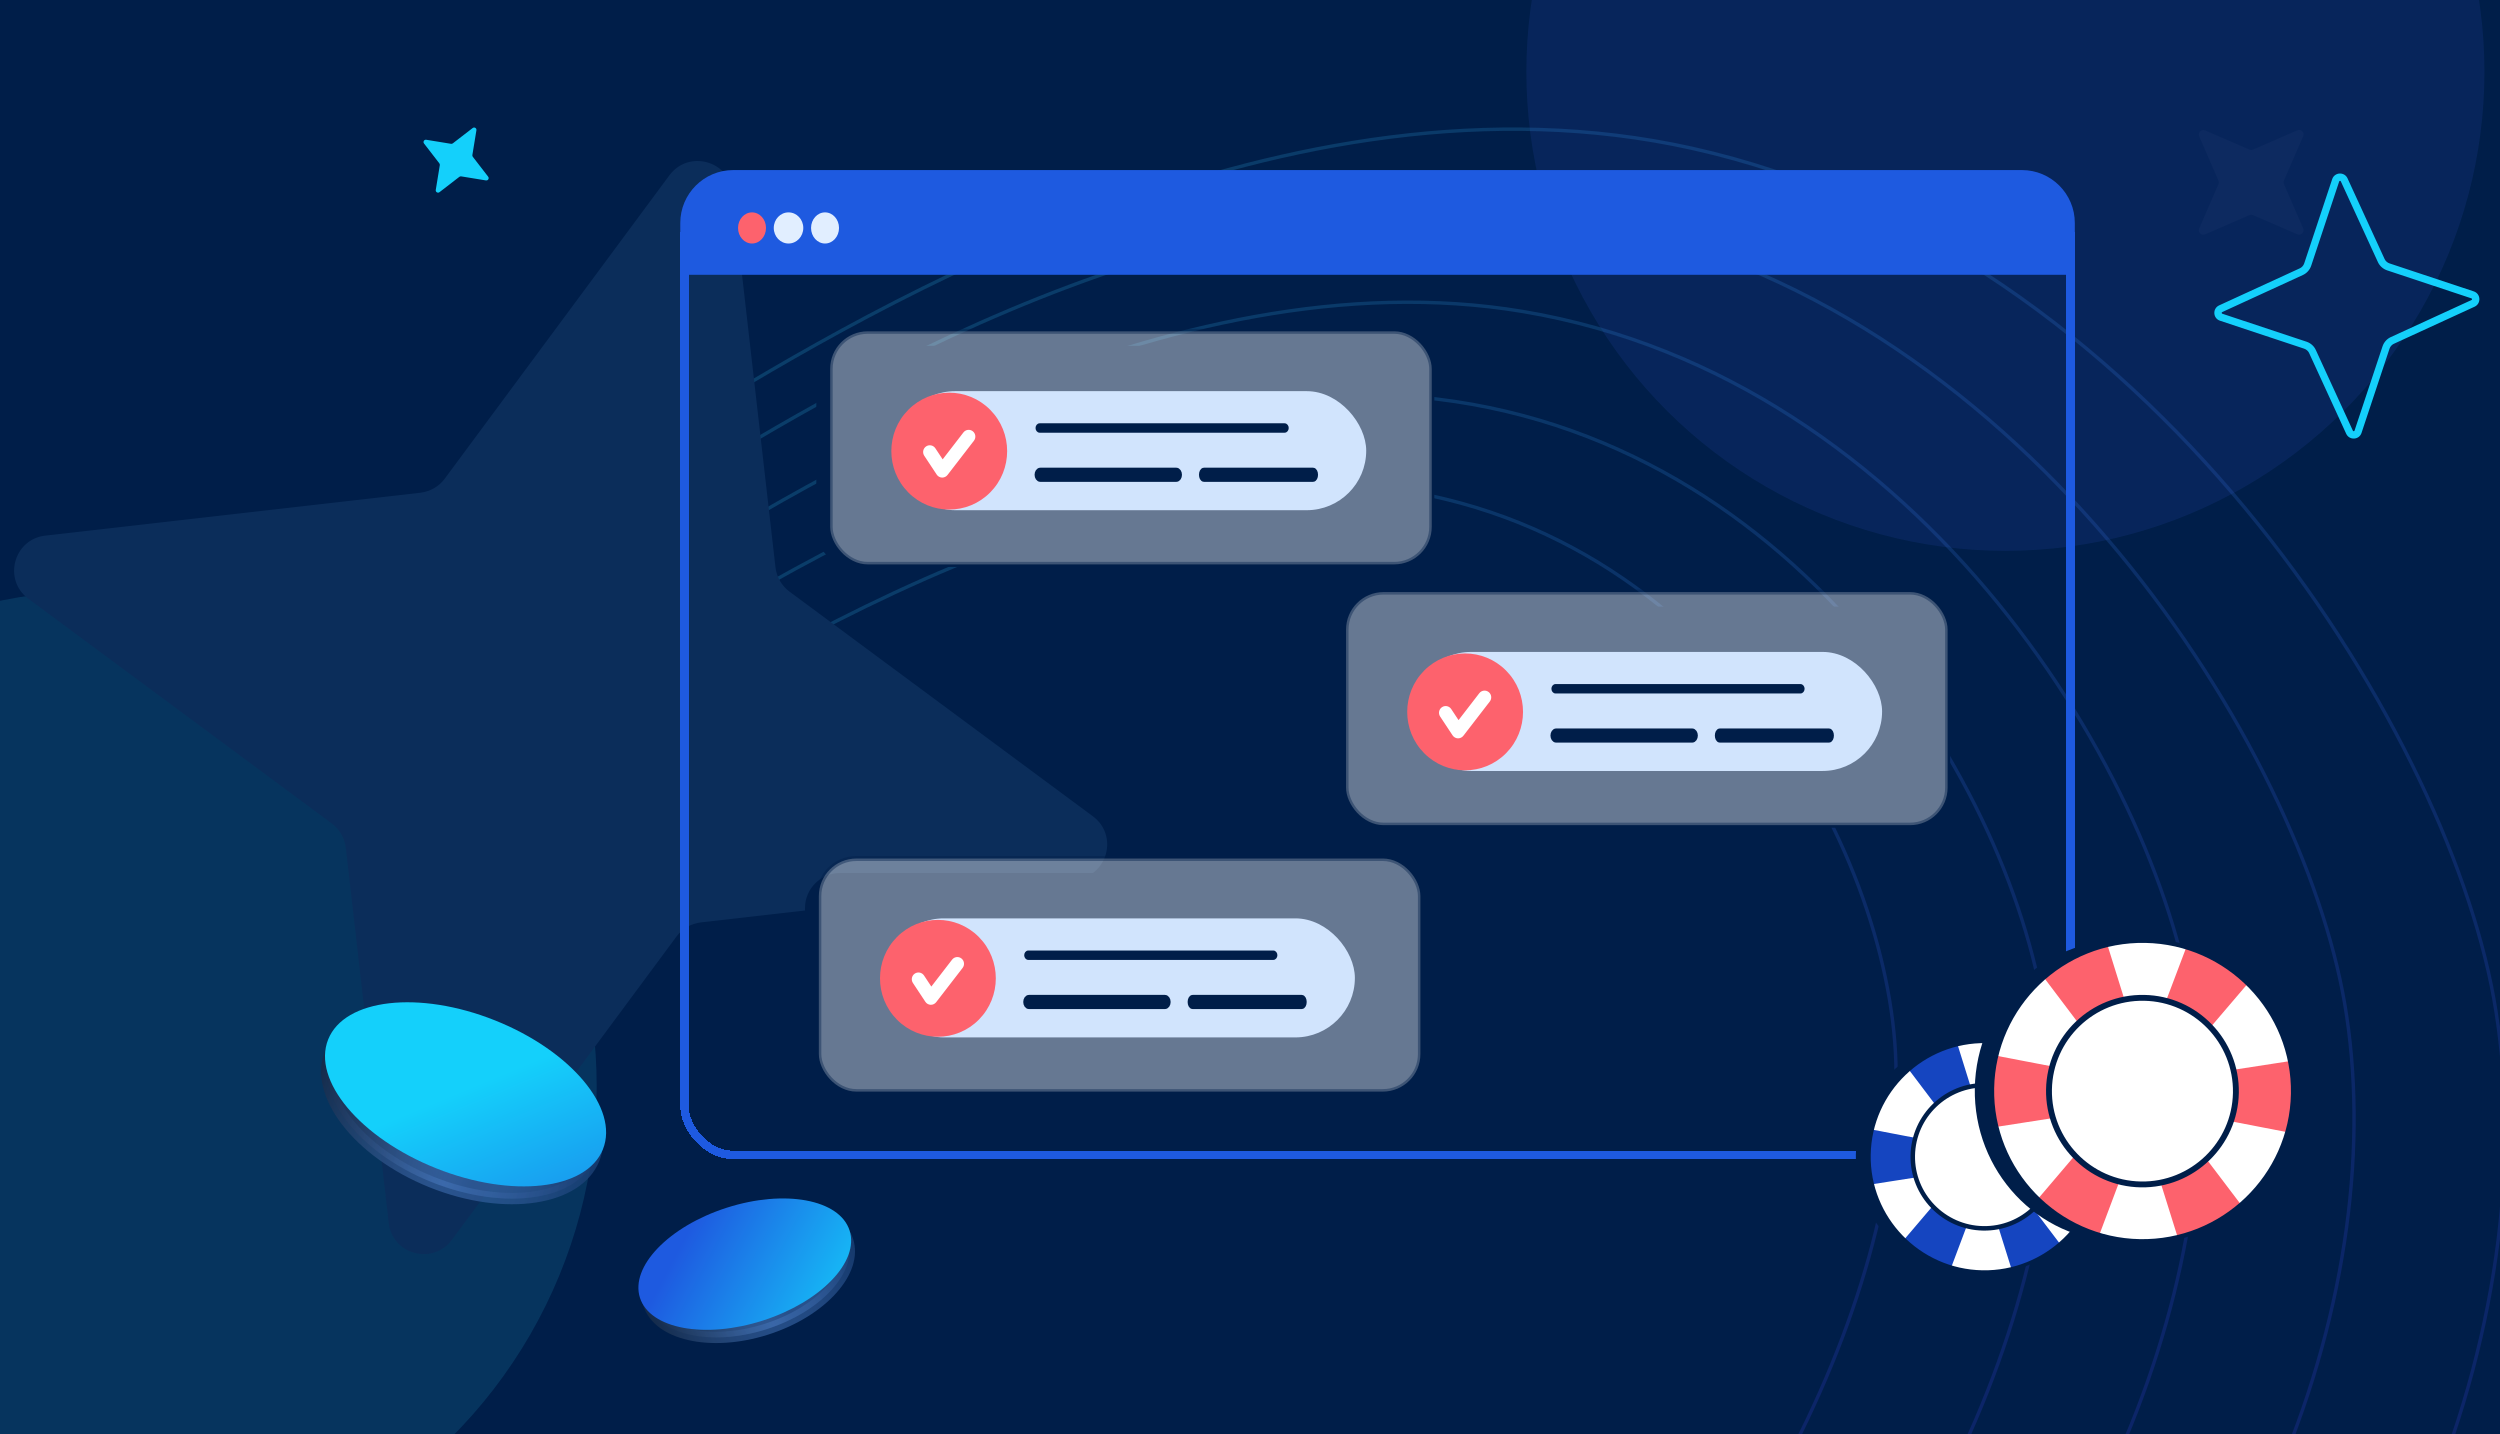 <svg width="441" height="253" viewBox="0 0 441 253" fill="none" xmlns="http://www.w3.org/2000/svg">
<g clip-path="url(#clip0_11803_41894)">
<rect width="441" height="253" fill="#9BACF7"/>
<g clip-path="url(#clip1_11803_41894)">
<rect width="441" height="253" fill="#001E49"/>
<g opacity="0.2">
<path d="M122.337 73.51C153.748 54.39 227.179 10.319 298.421 26.147C378.919 44.032 431.143 127.713 439.875 175.978C449.429 228.787 425.509 302.804 362.144 348.357C300.805 392.453 285.199 371.119 276.014 367.303" stroke="url(#paint0_linear_11803_41894)" stroke-width="0.6"/>
<path d="M120.549 85.245C149.815 67.263 218.226 25.806 284.04 39.768C358.405 55.544 405.967 132.439 413.593 176.993C421.937 225.742 399.086 294.422 339.981 337.153C282.767 378.518 268.519 358.936 260.052 355.494" stroke="url(#paint1_linear_11803_41894)" stroke-width="0.6"/>
<path d="M109.852 105.391C138.702 86.97 206.118 44.459 268.658 54.952C339.323 66.809 381.643 138.153 387.042 180.348C392.95 226.516 368.071 293.049 309.529 336.376C252.859 378.317 240.033 360.241 232.057 357.32" stroke="url(#paint2_linear_11803_41894)" stroke-width="0.6"/>
<path d="M99.151 125.538C127.608 106.7 194.08 63.19 253.518 70.398C320.678 78.541 358.033 144.626 361.322 184.586C364.921 228.308 338.122 292.807 280.113 336.699C223.958 379.186 212.479 362.536 204.97 360.109" stroke="url(#paint3_linear_11803_41894)" stroke-width="0.6"/>
<path d="M88.451 145.684C116.485 126.397 181.941 81.811 238.035 85.477C301.417 89.618 333.42 150.034 334.436 187.586C335.547 228.673 306.678 290.98 249.243 335.479C193.644 378.556 183.616 363.443 176.609 361.548" stroke="url(#paint4_linear_11803_41894)" stroke-width="0.6"/>
</g>
<g filter="url(#filter0_f_11803_41894)">
<ellipse cx="87.5" cy="87.5" rx="87.5" ry="87.5" transform="matrix(-4.37114e-08 1 1 4.37114e-08 -69.746 104.167)" fill="#34DAFF" fill-opacity="0.12"/>
</g>
<g filter="url(#filter1_f_11803_41894)">
<circle cx="353.754" cy="12.668" r="84.5" transform="rotate(90 353.754 12.668)" fill="#3E60E6" fill-opacity="0.12"/>
</g>
<path d="M74.169 86.917L7.976 94.485C2.428 95.122 0.477 102.236 4.994 105.615L58.534 145.266C59.894 146.263 60.789 147.813 61.003 149.542L68.572 215.735C69.209 221.283 76.322 223.234 79.702 218.717L119.352 165.177C120.349 163.817 121.9 162.922 123.629 162.708L189.822 155.14C195.37 154.502 197.321 147.389 192.804 144.009L139.263 104.359C137.904 103.362 137.009 101.812 136.794 100.082L129.226 33.889C128.589 28.341 121.475 26.39 118.096 30.907L78.445 84.448C77.448 85.807 75.898 86.702 74.169 86.917Z" fill="#0B2D5A"/>
<path d="M244.547 229.431L244.547 229.431C244.19 229.582 243.783 229.586 243.424 229.428C243.423 229.428 243.423 229.428 243.422 229.427L235.393 225.94C235.392 225.94 235.392 225.94 235.392 225.939C235.21 225.862 235.032 226.045 235.108 226.221C235.108 226.221 235.108 226.221 235.108 226.221L238.598 234.255L238.6 234.26L238.6 234.26C238.751 234.617 238.755 235.024 238.597 235.384C238.597 235.384 238.597 235.385 238.597 235.385L235.109 243.414C235.109 243.415 235.109 243.415 235.109 243.415C235.032 243.597 235.215 243.775 235.39 243.699L244.547 229.431ZM244.547 229.431L244.552 229.428L252.586 225.939M244.547 229.431L252.586 225.939M252.586 225.939C252.586 225.939 252.586 225.939 252.586 225.939C252.762 225.863 252.945 226.04 252.868 226.222M252.586 225.939L252.868 226.222M252.868 226.222C252.868 226.223 252.867 226.223 252.867 226.223L249.38 234.253C249.38 234.253 249.379 234.254 249.379 234.254C249.222 234.614 249.225 235.02 249.376 235.377L249.376 235.377L249.379 235.383L252.868 243.417L252.868 226.222ZM243.425 240.209L235.39 243.699L252.868 243.417C252.944 243.593 252.767 243.775 252.585 243.698C252.585 243.698 252.584 243.698 252.584 243.698L244.555 240.21C244.554 240.21 244.553 240.21 244.553 240.21C244.194 240.052 243.787 240.056 243.43 240.207L243.43 240.207L243.425 240.209Z" stroke="#001E49" stroke-width="1.2"/>
<path opacity="0.03" d="M402.888 32.477L406.282 40.288C406.566 40.943 405.903 41.615 405.24 41.331L397.425 37.945C397.228 37.858 396.999 37.859 396.793 37.946L388.978 41.348C388.323 41.633 387.652 40.971 387.936 40.307L391.331 32.489C391.418 32.291 391.418 32.062 391.331 31.857L387.936 24.046C387.652 23.391 388.315 22.719 388.978 23.003L396.793 26.389C396.991 26.476 397.22 26.475 397.425 26.388L405.24 22.986C405.895 22.701 406.566 23.363 406.282 24.027L402.888 31.845C402.801 32.043 402.801 32.272 402.888 32.477Z" fill="#D1E4FD"/>
</g>
<g filter="url(#filter2_d_11803_41894)">
<rect x="120.75" y="30.75" width="244.5" height="170.5" rx="8.596" stroke="#1E5AE0" stroke-width="1.5" shape-rendering="crispEdges"/>
</g>
<path d="M120 39.346C120 34.184 124.184 30 129.346 30H356.654C361.816 30 366 34.184 366 39.346V48.471H120V39.346Z" fill="#1E5AE0"/>
<ellipse cx="132.656" cy="40.21" rx="2.467" ry="2.746" fill="#FD626D"/>
<ellipse cx="139.096" cy="40.21" rx="2.604" ry="2.746" fill="#E1EEFF"/>
<ellipse cx="145.537" cy="40.21" rx="2.467" ry="2.746" fill="#E1EEFF"/>
<path d="M346.847 224.383C335.888 224.183 327.17 214.899 327.375 203.645C327.581 192.391 336.631 183.431 347.59 183.63C358.549 183.83 367.267 193.115 367.062 204.369C366.857 215.622 357.806 224.583 346.847 224.383Z" fill="#001E49"/>
<path d="M349.695 224.384C338.441 224.179 329.484 214.906 329.689 203.672C329.893 192.438 339.183 183.497 350.437 183.702C361.691 183.907 370.648 193.181 370.444 204.415C370.239 215.649 360.949 224.589 349.695 224.384Z" fill="white"/>
<path d="M360.067 186.368C361.622 187.283 363.01 188.375 364.223 189.599L353.131 202.595L370.036 199.988C370.326 201.417 370.472 202.898 370.444 204.415C370.411 206.216 370.143 207.959 369.669 209.616L353.597 206.507L363.36 219.387C362.08 220.539 360.63 221.548 359.025 222.373C357.671 223.066 356.278 223.589 354.863 223.96L349.946 208.27L344.222 223.485C342.562 223.018 340.933 222.338 339.378 221.422C338.069 220.65 336.881 219.753 335.812 218.758L346.329 206.395L330.273 208.898C329.864 207.225 329.656 205.473 329.689 203.672C329.717 202.155 329.916 200.68 330.258 199.263L347.157 202.504L336.679 188.637C337.804 187.706 339.042 186.877 340.393 186.184L340.396 186.184C342.001 185.359 343.668 184.772 345.353 184.403L350.19 199.929L356.007 184.543C357.395 184.995 358.759 185.596 360.067 186.368Z" fill="#1545C0"/>
<path d="M349.689 224.684C361.095 224.892 370.539 215.802 370.747 204.42C370.954 193.039 361.847 183.607 350.442 183.399C339.037 183.191 329.593 192.281 329.385 203.666C329.177 215.051 338.284 224.479 349.689 224.687L349.689 224.684ZM350.431 184.005C361.5 184.207 370.341 193.361 370.14 204.409C369.939 215.458 360.769 224.283 349.7 224.081C338.632 223.879 329.79 214.726 329.992 203.677C330.193 192.628 339.363 183.803 350.431 184.005Z" fill="#001E49"/>
<path d="M349.825 216.511C342.936 216.385 337.454 210.708 337.579 203.831C337.704 196.954 343.39 191.48 350.279 191.606C357.168 191.732 362.65 197.409 362.525 204.286C362.399 211.163 356.714 216.636 349.825 216.511Z" fill="white"/>
<path d="M349.817 217.077C357.007 217.208 362.964 211.474 363.095 204.296C363.226 197.118 357.482 191.171 350.292 191.04C343.103 190.909 337.146 196.643 337.015 203.821C336.884 210.998 342.628 216.945 349.817 217.077ZM350.278 191.834C357.03 191.957 362.423 197.54 362.3 204.282C362.177 211.023 356.584 216.406 349.832 216.283C343.079 216.16 337.687 210.576 337.81 203.835C337.933 197.094 343.525 191.71 350.278 191.834Z" fill="#001E49"/>
<path d="M373.746 218.977C359.457 218.717 348.09 206.61 348.357 191.937C348.625 177.264 360.425 165.58 374.715 165.841C389.004 166.101 400.371 178.207 400.103 192.881C399.836 207.554 388.035 219.238 373.746 218.977Z" fill="#001E49"/>
<path d="M377.461 218.979C362.787 218.711 351.108 206.62 351.375 191.972C351.642 177.324 363.754 165.667 378.428 165.934C393.102 166.202 404.782 178.293 404.514 192.941C404.247 207.589 392.135 219.246 377.461 218.979Z" fill="white"/>
<path fill-rule="evenodd" clip-rule="evenodd" d="M390.985 169.41C393.012 170.604 394.822 172.027 396.403 173.624L381.94 190.569L403.983 187.17C404.36 189.033 404.55 190.963 404.514 192.941C404.472 195.29 404.122 197.562 403.505 199.723L382.551 195.669L395.28 212.463C393.611 213.965 391.72 215.281 389.627 216.357C387.862 217.26 386.045 217.942 384.201 218.426L377.789 197.965L370.325 217.806C368.16 217.198 366.036 216.31 364.008 215.116C362.302 214.109 360.752 212.94 359.36 211.643L373.072 195.523L352.137 198.787C351.603 196.605 351.332 194.321 351.375 191.972C351.411 189.994 351.672 188.072 352.117 186.224L374.153 190.45L360.492 172.368C361.958 171.155 363.572 170.074 365.333 169.171L365.337 169.171C367.43 168.095 369.604 167.329 371.8 166.848L378.107 187.09L385.691 167.031C387.5 167.62 389.278 168.403 390.985 169.41Z" fill="#FD626D"/>
<path d="M377.454 219.369C392.325 219.64 404.639 207.788 404.91 192.948C405.18 178.108 393.306 165.811 378.435 165.54C363.565 165.268 351.25 177.121 350.979 191.965C350.709 206.809 362.583 219.102 377.454 219.373L377.454 219.369ZM378.421 166.329C392.853 166.592 404.381 178.528 404.119 192.934C403.856 207.34 391.9 218.847 377.468 218.584C363.036 218.32 351.508 206.385 351.77 191.979C352.033 177.573 363.989 166.066 378.421 166.329Z" fill="#001E49"/>
<path d="M377.631 208.713C368.649 208.549 361.501 201.147 361.664 192.18C361.828 183.213 369.241 176.077 378.223 176.241C387.205 176.404 394.354 183.806 394.19 192.773C394.027 201.74 386.613 208.877 377.631 208.713Z" fill="white"/>
<path d="M377.617 209.451C386.991 209.622 394.758 202.145 394.929 192.787C395.099 183.428 387.61 175.673 378.236 175.502C368.862 175.332 361.095 182.808 360.924 192.167C360.753 201.525 368.243 209.28 377.617 209.451ZM378.217 176.537C387.021 176.698 394.053 183.978 393.892 192.768C393.732 201.557 386.44 208.577 377.636 208.416C368.831 208.256 361.8 200.975 361.96 192.185C362.121 183.396 369.413 176.377 378.217 176.537Z" fill="#001E49"/>
<rect x="144" y="61" width="109" height="39" rx="6.184" fill="#001E49"/>
<rect opacity="0.4" x="146.442" y="58.442" width="106.117" height="41.117" rx="6.626" fill="white" stroke="#001E49" stroke-width="0.883"/>
<rect x="158" y="69" width="83" height="21" rx="10.5" fill="#D1E4FD"/>
<path d="M183.403 76.166H226.597C226.941 76.166 227.166 75.832 227.166 75.5C227.166 75.168 226.941 74.834 226.597 74.834H183.403C183.059 74.834 182.834 75.168 182.834 75.5C182.834 75.832 183.059 76.166 183.403 76.166Z" fill="#001E49" stroke="#001E49" stroke-width="0.331"/>
<path d="M231.61 84.5H212.39C212.175 84.5 212 84.162 212 83.75C212 83.338 212.175 83 212.39 83H231.61C231.825 83 232 83.338 232 83.75C232 84.162 231.825 84.5 231.61 84.5Z" fill="#001E49"/>
<path d="M231.61 84.5H212.39C212.175 84.5 212 84.162 212 83.75C212 83.338 212.175 83 212.39 83H231.61C231.825 83 232 83.338 232 83.75C232 84.162 231.825 84.5 231.61 84.5Z" stroke="#001E49"/>
<path d="M207.491 84.5H183.509C183.229 84.5 183 84.162 183 83.75C183 83.338 183.229 83 183.509 83H207.491C207.771 83 208 83.338 208 83.75C208 84.162 207.771 84.5 207.491 84.5Z" fill="#001E49"/>
<path d="M207.491 84.5H183.509C183.229 84.5 183 84.162 183 83.75C183 83.338 183.229 83 183.509 83H207.491C207.771 83 208 83.338 208 83.75C208 84.162 207.771 84.5 207.491 84.5Z" stroke="#001E49"/>
<path d="M174.67 86.867C178.659 82.841 178.659 76.314 174.67 72.289C170.681 68.263 164.213 68.263 160.223 72.289C156.234 76.314 156.234 82.841 160.223 86.867C164.213 90.892 170.681 90.892 174.67 86.867Z" fill="#FD626D"/>
<path d="M166.212 84.246C166.197 84.246 166.184 84.246 166.169 84.246C165.792 84.233 165.443 84.035 165.234 83.717L163.038 80.394C162.678 79.848 162.823 79.112 163.364 78.747C163.905 78.381 164.634 78.53 164.996 79.076L166.286 81.029L169.948 76.281C170.348 75.764 171.087 75.671 171.6 76.074C172.112 76.477 172.205 77.223 171.805 77.74L167.14 83.787C166.915 84.076 166.574 84.246 166.21 84.246H166.212Z" fill="white"/>
<rect x="235" y="107" width="109" height="39" rx="6.184" fill="#001E49"/>
<rect opacity="0.4" x="237.442" y="104.442" width="106.117" height="41.117" rx="6.626" fill="white" stroke="#001E49" stroke-width="0.883"/>
<rect x="249" y="115" width="83" height="21" rx="10.5" fill="#D1E4FD"/>
<path d="M274.403 122.166H317.597C317.941 122.166 318.166 121.831 318.166 121.5C318.166 121.169 317.941 120.834 317.597 120.834H274.403C274.059 120.834 273.834 121.169 273.834 121.5C273.834 121.831 274.059 122.166 274.403 122.166Z" fill="#001E49" stroke="#001E49" stroke-width="0.331"/>
<path d="M322.61 130.5H303.39C303.175 130.5 303 130.163 303 129.75C303 129.337 303.175 129 303.39 129H322.61C322.825 129 323 129.337 323 129.75C323 130.163 322.825 130.5 322.61 130.5Z" fill="#001E49"/>
<path d="M322.61 130.5H303.39C303.175 130.5 303 130.163 303 129.75C303 129.337 303.175 129 303.39 129H322.61C322.825 129 323 129.337 323 129.75C323 130.163 322.825 130.5 322.61 130.5Z" stroke="#001E49"/>
<path d="M298.491 130.5H274.509C274.229 130.5 274 130.163 274 129.75C274 129.337 274.229 129 274.509 129H298.491C298.771 129 299 129.337 299 129.75C299 130.163 298.771 130.5 298.491 130.5Z" fill="#001E49"/>
<path d="M298.491 130.5H274.509C274.229 130.5 274 130.163 274 129.75C274 129.337 274.229 129 274.509 129H298.491C298.771 129 299 129.337 299 129.75C299 130.163 298.771 130.5 298.491 130.5Z" stroke="#001E49"/>
<path d="M265.67 132.866C269.659 128.841 269.659 122.314 265.67 118.289C261.681 114.263 255.213 114.263 251.223 118.289C247.234 122.314 247.234 128.841 251.223 132.866C255.213 136.892 261.681 136.892 265.67 132.866Z" fill="#FD626D"/>
<path d="M257.212 130.246C257.197 130.246 257.184 130.246 257.169 130.246C256.792 130.232 256.443 130.035 256.234 129.717L254.038 126.394C253.678 125.848 253.823 125.112 254.364 124.747C254.905 124.381 255.634 124.53 255.996 125.076L257.286 127.029L260.948 122.281C261.348 121.764 262.087 121.671 262.6 122.074C263.112 122.477 263.205 123.223 262.805 123.74L258.14 129.787C257.915 130.076 257.574 130.246 257.21 130.246H257.212Z" fill="white"/>
<rect x="142" y="154" width="109" height="39" rx="6.184" fill="#001E49"/>
<rect opacity="0.4" x="144.442" y="151.442" width="106.117" height="41.117" rx="6.626" fill="white" stroke="#001E49" stroke-width="0.883"/>
<rect x="156" y="162" width="83" height="21" rx="10.5" fill="#D1E4FD"/>
<path d="M181.403 169.166H224.597C224.941 169.166 225.166 168.831 225.166 168.5C225.166 168.169 224.941 167.834 224.597 167.834H181.403C181.059 167.834 180.834 168.169 180.834 168.5C180.834 168.831 181.059 169.166 181.403 169.166Z" fill="#001E49" stroke="#001E49" stroke-width="0.331"/>
<path d="M229.61 177.5H210.39C210.175 177.5 210 177.163 210 176.75C210 176.337 210.175 176 210.39 176H229.61C229.825 176 230 176.337 230 176.75C230 177.163 229.825 177.5 229.61 177.5Z" fill="#001E49"/>
<path d="M229.61 177.5H210.39C210.175 177.5 210 177.163 210 176.75C210 176.337 210.175 176 210.39 176H229.61C229.825 176 230 176.337 230 176.75C230 177.163 229.825 177.5 229.61 177.5Z" stroke="#001E49"/>
<path d="M205.491 177.5H181.509C181.229 177.5 181 177.163 181 176.75C181 176.337 181.229 176 181.509 176H205.491C205.771 176 206 176.337 206 176.75C206 177.163 205.771 177.5 205.491 177.5Z" fill="#001E49"/>
<path d="M205.491 177.5H181.509C181.229 177.5 181 177.163 181 176.75C181 176.337 181.229 176 181.509 176H205.491C205.771 176 206 176.337 206 176.75C206 177.163 205.771 177.5 205.491 177.5Z" stroke="#001E49"/>
<path d="M172.67 179.866C176.659 175.841 176.659 169.314 172.67 165.289C168.681 161.263 162.213 161.263 158.223 165.289C154.234 169.314 154.234 175.841 158.223 179.866C162.213 183.892 168.681 183.892 172.67 179.866Z" fill="#FD626D"/>
<path d="M164.212 177.246C164.197 177.246 164.184 177.246 164.169 177.246C163.792 177.232 163.443 177.035 163.234 176.717L161.038 173.394C160.678 172.848 160.823 172.112 161.364 171.747C161.905 171.381 162.634 171.53 162.996 172.076L164.286 174.029L167.948 169.281C168.348 168.764 169.087 168.671 169.6 169.074C170.112 169.477 170.205 170.223 169.805 170.74L165.14 176.787C164.915 177.076 164.574 177.246 164.21 177.246H164.212Z" fill="white"/>
<path fill-rule="evenodd" clip-rule="evenodd" d="M421.084 47.691C420.372 47.447 419.776 46.924 419.458 46.227C419.458 46.226 419.457 46.225 419.457 46.224L412.925 32.002C412.924 32.001 412.924 32.001 412.924 32C412.9 31.949 412.876 31.933 412.864 31.926C412.844 31.915 412.812 31.905 412.771 31.908C412.73 31.91 412.699 31.924 412.68 31.937C412.668 31.946 412.649 31.962 412.632 32.013C412.632 32.013 412.632 32.013 412.632 32.013L407.691 46.888C407.447 47.6 406.924 48.196 406.227 48.513C406.226 48.514 406.225 48.514 406.224 48.515L392.002 55.047C392.001 55.047 392.001 55.048 392 55.048C391.949 55.072 391.934 55.095 391.926 55.108C391.915 55.128 391.905 55.16 391.908 55.201C391.91 55.242 391.924 55.273 391.937 55.291C391.946 55.303 391.963 55.323 392.013 55.34C392.013 55.34 392.013 55.34 392.013 55.34L406.888 60.281C407.6 60.525 408.196 61.047 408.513 61.745C408.514 61.746 408.514 61.747 408.515 61.748L415.047 75.97C415.047 75.97 415.048 75.971 415.048 75.972C415.072 76.023 415.095 76.038 415.108 76.045C415.128 76.056 415.16 76.066 415.201 76.064C415.242 76.062 415.273 76.048 415.291 76.035C415.303 76.026 415.323 76.009 415.34 75.96C415.34 75.96 415.34 75.959 415.34 75.96L420.281 61.084C420.525 60.372 421.047 59.776 421.745 59.458C421.746 59.458 421.747 59.457 421.748 59.457L435.97 52.925C435.97 52.924 435.971 52.924 435.972 52.924C436.023 52.9 436.038 52.876 436.045 52.864C436.056 52.844 436.066 52.812 436.064 52.771C436.062 52.73 436.048 52.699 436.035 52.68C436.026 52.668 436.009 52.649 435.96 52.632M435.96 52.632L421.084 47.691L435.96 52.632ZM436.369 51.398C437.615 51.813 437.721 53.544 436.518 54.103L422.285 60.641C421.924 60.804 421.643 61.118 421.511 61.505L416.573 76.369C416.159 77.615 414.428 77.721 413.868 76.518L407.331 62.285C407.167 61.924 406.854 61.644 406.466 61.511L391.602 56.573C390.357 56.159 390.251 54.428 391.454 53.868L405.687 47.331C406.047 47.167 406.328 46.854 406.461 46.466L411.398 31.602C411.813 30.357 413.544 30.251 414.103 31.454L420.641 45.687C420.804 46.047 421.118 46.328 421.505 46.461L436.369 51.398Z" fill="url(#paint5_linear_11803_41894)"/>
<path d="M104.784 204.462C103.376 207.961 99.636 210.328 94.394 211.133C89.177 211.934 82.665 211.141 76.12 208.508C69.576 205.875 64.329 201.936 61.121 197.745C57.897 193.535 56.838 189.237 58.246 185.738C59.654 182.239 63.394 179.873 68.635 179.068C73.852 178.267 80.365 179.059 86.909 181.692C93.454 184.325 98.701 188.265 101.909 192.455C105.132 196.666 106.191 200.963 104.784 204.462Z" fill="url(#paint6_linear_11803_41894)"/>
<path d="M104.784 204.462C103.376 207.961 99.636 210.328 94.394 211.133C89.177 211.934 82.665 211.141 76.12 208.508C69.576 205.875 64.329 201.936 61.121 197.745C57.897 193.535 56.838 189.237 58.246 185.738C59.654 182.239 63.394 179.873 68.635 179.068C73.852 178.267 80.365 179.059 86.909 181.692C93.454 184.325 98.701 188.265 101.909 192.455C105.132 196.666 106.191 200.963 104.784 204.462Z" fill="url(#paint7_linear_11803_41894)"/>
<path d="M104.784 204.462C103.376 207.961 99.636 210.328 94.394 211.133C89.177 211.934 82.665 211.141 76.12 208.508C69.576 205.875 64.329 201.936 61.121 197.745C57.897 193.535 56.838 189.237 58.246 185.738C59.654 182.239 63.394 179.873 68.635 179.068C73.852 178.267 80.365 179.059 86.909 181.692C93.454 184.325 98.701 188.265 101.909 192.455C105.132 196.666 106.191 200.963 104.784 204.462Z" stroke="url(#paint8_linear_11803_41894)" stroke-width="2"/>
<ellipse cx="26.089" cy="14.036" rx="26.089" ry="14.036" transform="matrix(-0.929 -0.371 -0.371 0.929 111.568 189.681)" fill="url(#paint9_linear_11803_41894)"/>
<path d="M149.545 218.881C150.359 221.436 149.395 224.476 146.801 227.389C144.224 230.283 140.153 232.896 135.186 234.478C130.218 236.06 125.387 236.283 121.61 235.413C117.809 234.536 115.265 232.614 114.452 230.059C113.638 227.505 114.601 224.465 117.195 221.552C119.773 218.658 123.843 216.045 128.811 214.463C133.778 212.881 138.61 212.658 142.386 213.528C146.188 214.404 148.731 216.327 149.545 218.881Z" fill="url(#paint10_linear_11803_41894)"/>
<path d="M149.545 218.881C150.359 221.436 149.395 224.476 146.801 227.389C144.224 230.283 140.153 232.896 135.186 234.478C130.218 236.06 125.387 236.283 121.61 235.413C117.809 234.536 115.265 232.614 114.452 230.059C113.638 227.505 114.601 224.465 117.195 221.552C119.773 218.658 123.843 216.045 128.811 214.463C133.778 212.881 138.61 212.658 142.386 213.528C146.188 214.404 148.731 216.327 149.545 218.881Z" fill="url(#paint11_linear_11803_41894)"/>
<path d="M149.545 218.881C150.359 221.436 149.395 224.476 146.801 227.389C144.224 230.283 140.153 232.896 135.186 234.478C130.218 236.06 125.387 236.283 121.61 235.413C117.809 234.536 115.265 232.614 114.452 230.059C113.638 227.505 114.601 224.465 117.195 221.552C119.773 218.658 123.843 216.045 128.811 214.463C133.778 212.881 138.61 212.658 142.386 213.528C146.188 214.404 148.731 216.327 149.545 218.881Z" stroke="url(#paint12_linear_11803_41894)" stroke-width="2"/>
<ellipse cx="19.42" cy="10.449" rx="19.42" ry="10.449" transform="matrix(-0.952 0.306 0.306 0.952 146.668 207.106)" fill="url(#paint13_linear_11803_41894)"/>
<path d="M83.407 27.663L86.113 31.169C86.34 31.463 86.091 31.886 85.721 31.827L81.35 31.112C81.239 31.094 81.124 31.123 81.032 31.193L77.526 33.899C77.232 34.126 76.809 33.877 76.868 33.507L77.582 29.136C77.601 29.025 77.572 28.91 77.502 28.818L74.795 25.312C74.569 25.018 74.817 24.595 75.188 24.654L79.559 25.368C79.669 25.387 79.785 25.358 79.877 25.288L83.383 22.581C83.677 22.355 84.1 22.603 84.041 22.974L83.326 27.345C83.308 27.455 83.337 27.571 83.407 27.663Z" fill="#14D0FB"/>
</g>
<defs>
<filter id="filter0_f_11803_41894" x="-189.746" y="-15.832" width="415" height="415" filterUnits="userSpaceOnUse" color-interpolation-filters="sRGB">
<feFlood flood-opacity="0" result="BackgroundImageFix"/>
<feBlend mode="normal" in="SourceGraphic" in2="BackgroundImageFix" result="shape"/>
<feGaussianBlur stdDeviation="60" result="effect1_foregroundBlur_11803_41894"/>
</filter>
<filter id="filter1_f_11803_41894" x="149.254" y="-191.833" width="409" height="409" filterUnits="userSpaceOnUse" color-interpolation-filters="sRGB">
<feFlood flood-opacity="0" result="BackgroundImageFix"/>
<feBlend mode="normal" in="SourceGraphic" in2="BackgroundImageFix" result="shape"/>
<feGaussianBlur stdDeviation="60" result="effect1_foregroundBlur_11803_41894"/>
</filter>
<filter id="filter2_d_11803_41894" x="108.681" y="21.157" width="268.638" height="194.638" filterUnits="userSpaceOnUse" color-interpolation-filters="sRGB">
<feFlood flood-opacity="0" result="BackgroundImageFix"/>
<feColorMatrix in="SourceAlpha" type="matrix" values="0 0 0 0 0 0 0 0 0 0 0 0 0 0 0 0 0 0 127 0" result="hardAlpha"/>
<feOffset dy="2.476"/>
<feGaussianBlur stdDeviation="5.66"/>
<feComposite in2="hardAlpha" operator="out"/>
<feColorMatrix type="matrix" values="0 0 0 0 0 0 0 0 0 0 0 0 0 0 0 0 0 0 0.05 0"/>
<feBlend mode="normal" in2="BackgroundImageFix" result="effect1_dropShadow_11803_41894"/>
<feBlend mode="normal" in="SourceGraphic" in2="effect1_dropShadow_11803_41894" result="shape"/>
</filter>
<linearGradient id="paint0_linear_11803_41894" x1="138.498" y1="18.906" x2="470.988" y2="371.286" gradientUnits="userSpaceOnUse">
<stop stop-color="#30C7EB"/>
<stop offset="0.957" stop-color="#3C21E2"/>
</linearGradient>
<linearGradient id="paint1_linear_11803_41894" x1="136.032" y1="34.591" x2="440.55" y2="357.322" gradientUnits="userSpaceOnUse">
<stop stop-color="#30C7EB"/>
<stop offset="0.957" stop-color="#3C21E2"/>
</linearGradient>
<linearGradient id="paint2_linear_11803_41894" x1="126.885" y1="56.38" x2="405.159" y2="351.283" gradientUnits="userSpaceOnUse">
<stop stop-color="#30C7EB"/>
<stop offset="0.957" stop-color="#3C21E2"/>
</linearGradient>
<linearGradient id="paint3_linear_11803_41894" x1="117.653" y1="78.083" x2="371.062" y2="346.623" gradientUnits="userSpaceOnUse">
<stop stop-color="#30C7EB"/>
<stop offset="0.957" stop-color="#3C21E2"/>
</linearGradient>
<linearGradient id="paint4_linear_11803_41894" x1="108.537" y1="99.906" x2="335.147" y2="340.035" gradientUnits="userSpaceOnUse">
<stop stop-color="#30C7EB"/>
<stop offset="0.957" stop-color="#3C21E2"/>
</linearGradient>
<linearGradient id="paint5_linear_11803_41894" x1="245.142" y1="63.689" x2="233.775" y2="76.379" gradientUnits="userSpaceOnUse">
<stop stop-color="#14D0FB"/>
<stop offset="1" stop-color="#1E5AE0"/>
</linearGradient>
<linearGradient id="paint6_linear_11803_41894" x1="104.43" y1="214.342" x2="61.959" y2="202.626" gradientUnits="userSpaceOnUse">
<stop stop-color="#001E49"/>
<stop offset="0.495" stop-color="#4576BC" stop-opacity="0.125"/>
<stop offset="1" stop-color="#0C1C33"/>
</linearGradient>
<linearGradient id="paint7_linear_11803_41894" x1="118.378" y1="214.651" x2="49.111" y2="195.29" gradientUnits="userSpaceOnUse">
<stop stop-color="#001E49"/>
<stop offset="0.56" stop-color="#4576BC" stop-opacity="0.52"/>
<stop offset="1" stop-color="#0C1C33"/>
</linearGradient>
<linearGradient id="paint8_linear_11803_41894" x1="118.378" y1="214.651" x2="49.111" y2="195.29" gradientUnits="userSpaceOnUse">
<stop stop-color="#001E49"/>
<stop offset="0.56" stop-color="#4576BC" stop-opacity="0.52"/>
<stop offset="1" stop-color="#0C1C33"/>
</linearGradient>
<linearGradient id="paint9_linear_11803_41894" x1="43.368" y1="-4.693" x2="-10.044" y2="49.922" gradientUnits="userSpaceOnUse">
<stop offset="0.323" stop-color="#14D0FB"/>
<stop offset="1" stop-color="#1E5AE0"/>
</linearGradient>
<linearGradient id="paint10_linear_11803_41894" x1="154.272" y1="224.64" x2="124.349" y2="238.064" gradientUnits="userSpaceOnUse">
<stop stop-color="#001E49"/>
<stop offset="0.495" stop-color="#4576BC" stop-opacity="0.125"/>
<stop offset="1" stop-color="#0C1C33"/>
</linearGradient>
<linearGradient id="paint11_linear_11803_41894" x1="162.421" y1="218.2" x2="113.498" y2="239.949" gradientUnits="userSpaceOnUse">
<stop stop-color="#001E49"/>
<stop offset="0.56" stop-color="#4576BC" stop-opacity="0.52"/>
<stop offset="1" stop-color="#0C1C33"/>
</linearGradient>
<linearGradient id="paint12_linear_11803_41894" x1="162.421" y1="218.2" x2="113.498" y2="239.949" gradientUnits="userSpaceOnUse">
<stop stop-color="#001E49"/>
<stop offset="0.56" stop-color="#4576BC" stop-opacity="0.52"/>
<stop offset="1" stop-color="#0C1C33"/>
</linearGradient>
<linearGradient id="paint13_linear_11803_41894" x1="32.283" y1="-3.494" x2="-7.477" y2="37.162" gradientUnits="userSpaceOnUse">
<stop offset="0.13" stop-color="#1E5AE0"/>
<stop offset="0.75" stop-color="#14D0FB"/>
</linearGradient>
<clipPath id="clip0_11803_41894">
<rect width="441" height="253" fill="white"/>
</clipPath>
<clipPath id="clip1_11803_41894">
<rect width="441" height="253" fill="white"/>
</clipPath>
</defs>
</svg>
